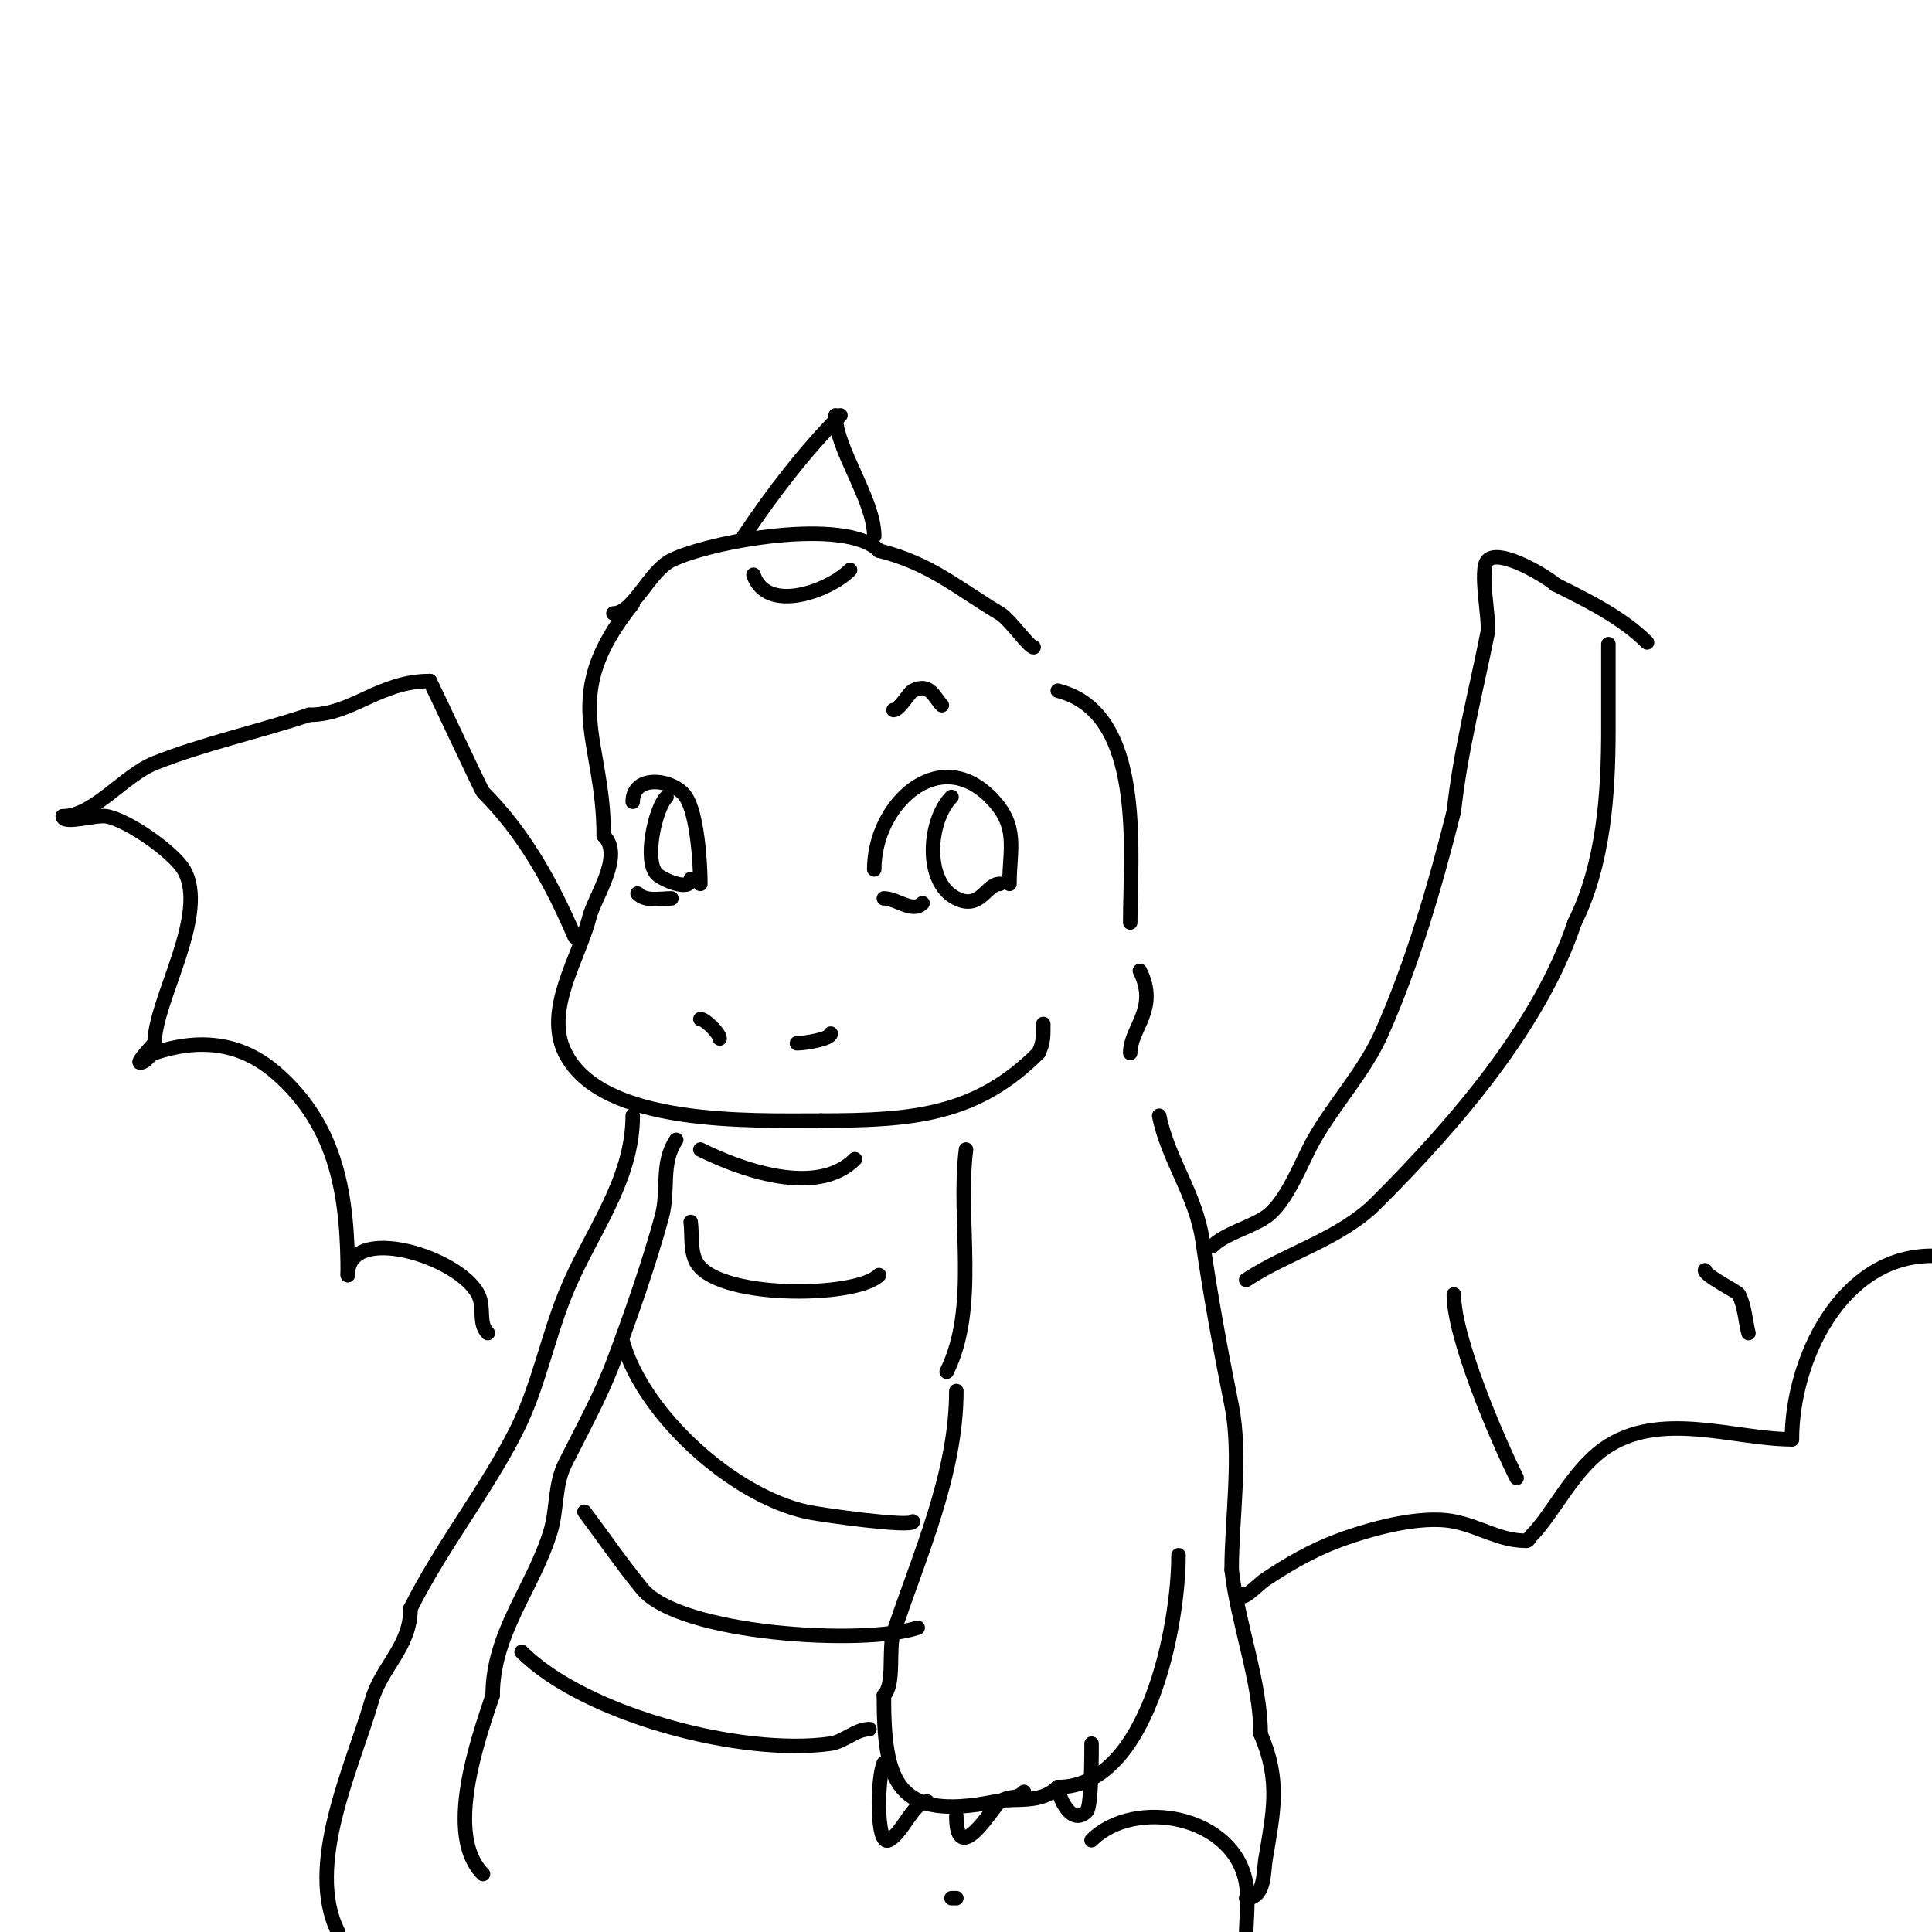 <svg viewBox='0 0 400 400' version='1.1' xmlns='http://www.w3.org/2000/svg' xmlns:xlink='http://www.w3.org/1999/xlink'><g fill='none' stroke='#000000' stroke-width='3' stroke-linecap='round' stroke-linejoin='round'><path d='M127,127c4.159,0 7.34,-8.67 12,-11c7.744,-3.872 35.938,-9.062 43,-2'/><path d='M182,114c10.598,2.649 16.135,7.681 25,13c2.139,1.284 6.039,7 7,7'/><path d='M131,125c-15.626,19.532 -6,27.64 -6,48'/><path d='M125,173c4.226,4.226 -1.912,12.646 -3,17c-2.058,8.232 -9.459,19.082 -5,28'/><path d='M117,218c7.556,15.113 38.238,14 53,14'/><path d='M170,232c19.329,0 32.198,-1.198 45,-14'/><path d='M215,218c1.105,-2.21 1,-3.61 1,-6'/><path d='M181,180c0,-13.355 13.187,-25.813 24,-15'/><path d='M205,165c6.054,6.054 4,10.643 4,18'/><path d='M197,165c-4.751,4.751 -5.809,17.595 1,21c5.003,2.502 6.14,-3 9,-3'/><path d='M183,186c2.71,0 5.905,3.095 8,1'/><path d='M185,147c1.235,0 3.164,-3.582 4,-4c3.562,-1.781 4.379,1.379 6,3'/><path d='M131,166c0,-5.793 8.474,-4.788 11,-1c2.348,3.521 3,13.611 3,18'/><path d='M138,165c-2.371,2.371 -4.741,13.259 -2,16c1.151,1.151 7,3.703 7,1'/><path d='M132,185c1.727,1.727 4.624,1 7,1'/><path d='M165,216c1.703,0 7,-0.884 7,-2'/><path d='M149,215c0,-1.03 -2.97,-4 -4,-4'/><path d='M156,119c2.71,8.129 15.599,3.401 20,-1'/><path d='M154,111c5.849,-8.774 12.82,-17.82 20,-25'/><path d='M173,86c0,6.899 8,17.462 8,25'/><path d='M219,143c18.169,4.542 15,33.402 15,48'/><path d='M236,201c3.962,7.925 -2,11.819 -2,17'/><path d='M240,231c1.829,9.147 7.614,16.301 9,26c1.615,11.305 3.722,22.612 6,34c2.072,10.36 0,23.416 0,34'/><path d='M255,325c1.229,11.064 6,23.191 6,34'/><path d='M251,258c2.609,-2.609 7.683,-3.789 11,-6c4.44,-2.96 7.569,-11.746 10,-16c4.368,-7.644 10.542,-14.22 14,-22c6.418,-14.439 11.163,-30.654 15,-46'/><path d='M301,168c1.425,-12.827 4.512,-24.56 7,-37c0.501,-2.503 -1.834,-13.166 0,-15c2.599,-2.599 12.705,3.705 14,5'/><path d='M322,121c6.554,3.277 13.834,6.834 19,12'/><path d='M258,265c8.467,-5.645 19.41,-8.41 27,-16c16.073,-16.073 33.858,-36.573 41,-58'/><path d='M326,191c6.039,-12.079 7,-26.708 7,-40c0,-4 0,-8 0,-12c0,-0.034 0,-7.96 0,-5'/><path d='M257,330c0,1.815 3.351,-1.901 5,-3c4.73,-3.153 9.52,-5.945 15,-8c6.499,-2.437 17.078,-5.384 24,-4c5.702,1.14 9.414,4 15,4'/><path d='M316,319c0.471,0 0.667,-0.667 1,-1c4.525,-4.525 8.491,-13.351 15,-18c11.485,-8.203 27.051,-2 39,-2'/><path d='M371,298c0,-16.432 10.189,-38 29,-38'/><path d='M314,306c-4.024,-8.048 -13,-28.973 -13,-38'/><path d='M362,276c-0.667,-2.667 -0.771,-5.541 -2,-8c-0.299,-0.598 -7,-3.86 -7,-5'/><path d='M198,288c0,17.147 -7.616,33.849 -13,50c-1.12,3.359 0.308,10.692 -2,13'/><path d='M183,351c0,17.923 2.519,26.096 23,22c4.359,-0.872 9.415,0.585 13,-3'/><path d='M219,370c18.681,0 25,-33.396 25,-48'/><path d='M183,365c-1.367,2.734 -1.676,17.338 1,16c2.879,-1.439 5.117,-8 8,-8'/><path d='M198,376c0,11.242 7.848,-2.309 9,-3c2.468,-1.481 3.274,-0.274 5,-2'/><path d='M219,370c0,1.456 2.61,8.39 6,5c1.016,-1.016 1,-12.551 1,-14'/><path d='M145,238c8.088,4.044 24.043,9.957 32,2'/><path d='M143,253c0.333,2.667 -0.112,5.553 1,8c3.653,8.037 33.188,7.812 38,3'/><path d='M200,238c-1.831,14.648 2.703,32.595 -4,46'/><path d='M129,278c4.235,14.823 22.532,31.563 38,35c2.806,0.624 22,3.316 22,2'/><path d='M121,313c4,5.333 7.762,10.854 12,16c7.715,9.368 45.743,11.752 57,8'/><path d='M108,342c13.003,13.003 45.499,21.643 64,19c2.683,-0.383 5.214,-3 8,-3'/><path d='M140,236c-3.312,4.969 -1.422,10.213 -3,16c-2.641,9.685 -6.481,20.617 -10,30c-2.683,7.156 -6.534,14.067 -10,21c-2.196,4.392 -1.635,9.45 -3,14c-3.493,11.642 -12,21.016 -12,34'/><path d='M102,351c-3.031,9.094 -10.096,28.904 -2,37'/><path d='M131,231c0,13.74 -9.046,24.615 -14,37c-3.753,9.383 -5.571,19.142 -10,28c-6.151,12.301 -15.527,24.054 -22,37'/><path d='M85,333c0,7.919 -6.028,12.099 -8,19c-3.877,13.57 -13.913,34.174 -7,48'/><path d='M261,359c4.158,9.703 2.657,16.056 1,26c-0.428,2.571 -0.044,8 -4,8'/><path d='M226,381c8.895,-8.895 29.641,-5.154 32,9c0.554,3.326 0,7.595 0,11'/><path d='M198,393c-0.333,0 -0.667,0 -1,0'/><path d='M119,194c-4.896,-11.424 -10.567,-21.567 -19,-30c-0.331,-0.331 -9.655,-20.311 -11,-23'/><path d='M89,141c-10.455,0 -16.038,7 -25,7'/><path d='M64,148c-10.454,3.485 -22.036,6.015 -32,10c-6.312,2.525 -12.643,11 -19,11'/><path d='M13,169c0,1.802 6.81,-0.365 9,0c4.466,0.744 13.862,7.436 16,11c5.465,9.108 -6,27.04 -6,36'/><path d='M32,216c-0.212,0.212 -3.793,4 -3,4c1.202,0 1.86,-1.62 3,-2c8.944,-2.981 17.561,-2.377 25,4c13.125,11.25 15,26.292 15,42'/><path d='M72,264c0,-10.934 23.086,-3.828 27,4c1.413,2.827 -0.071,5.929 2,8'/></g>
</svg>